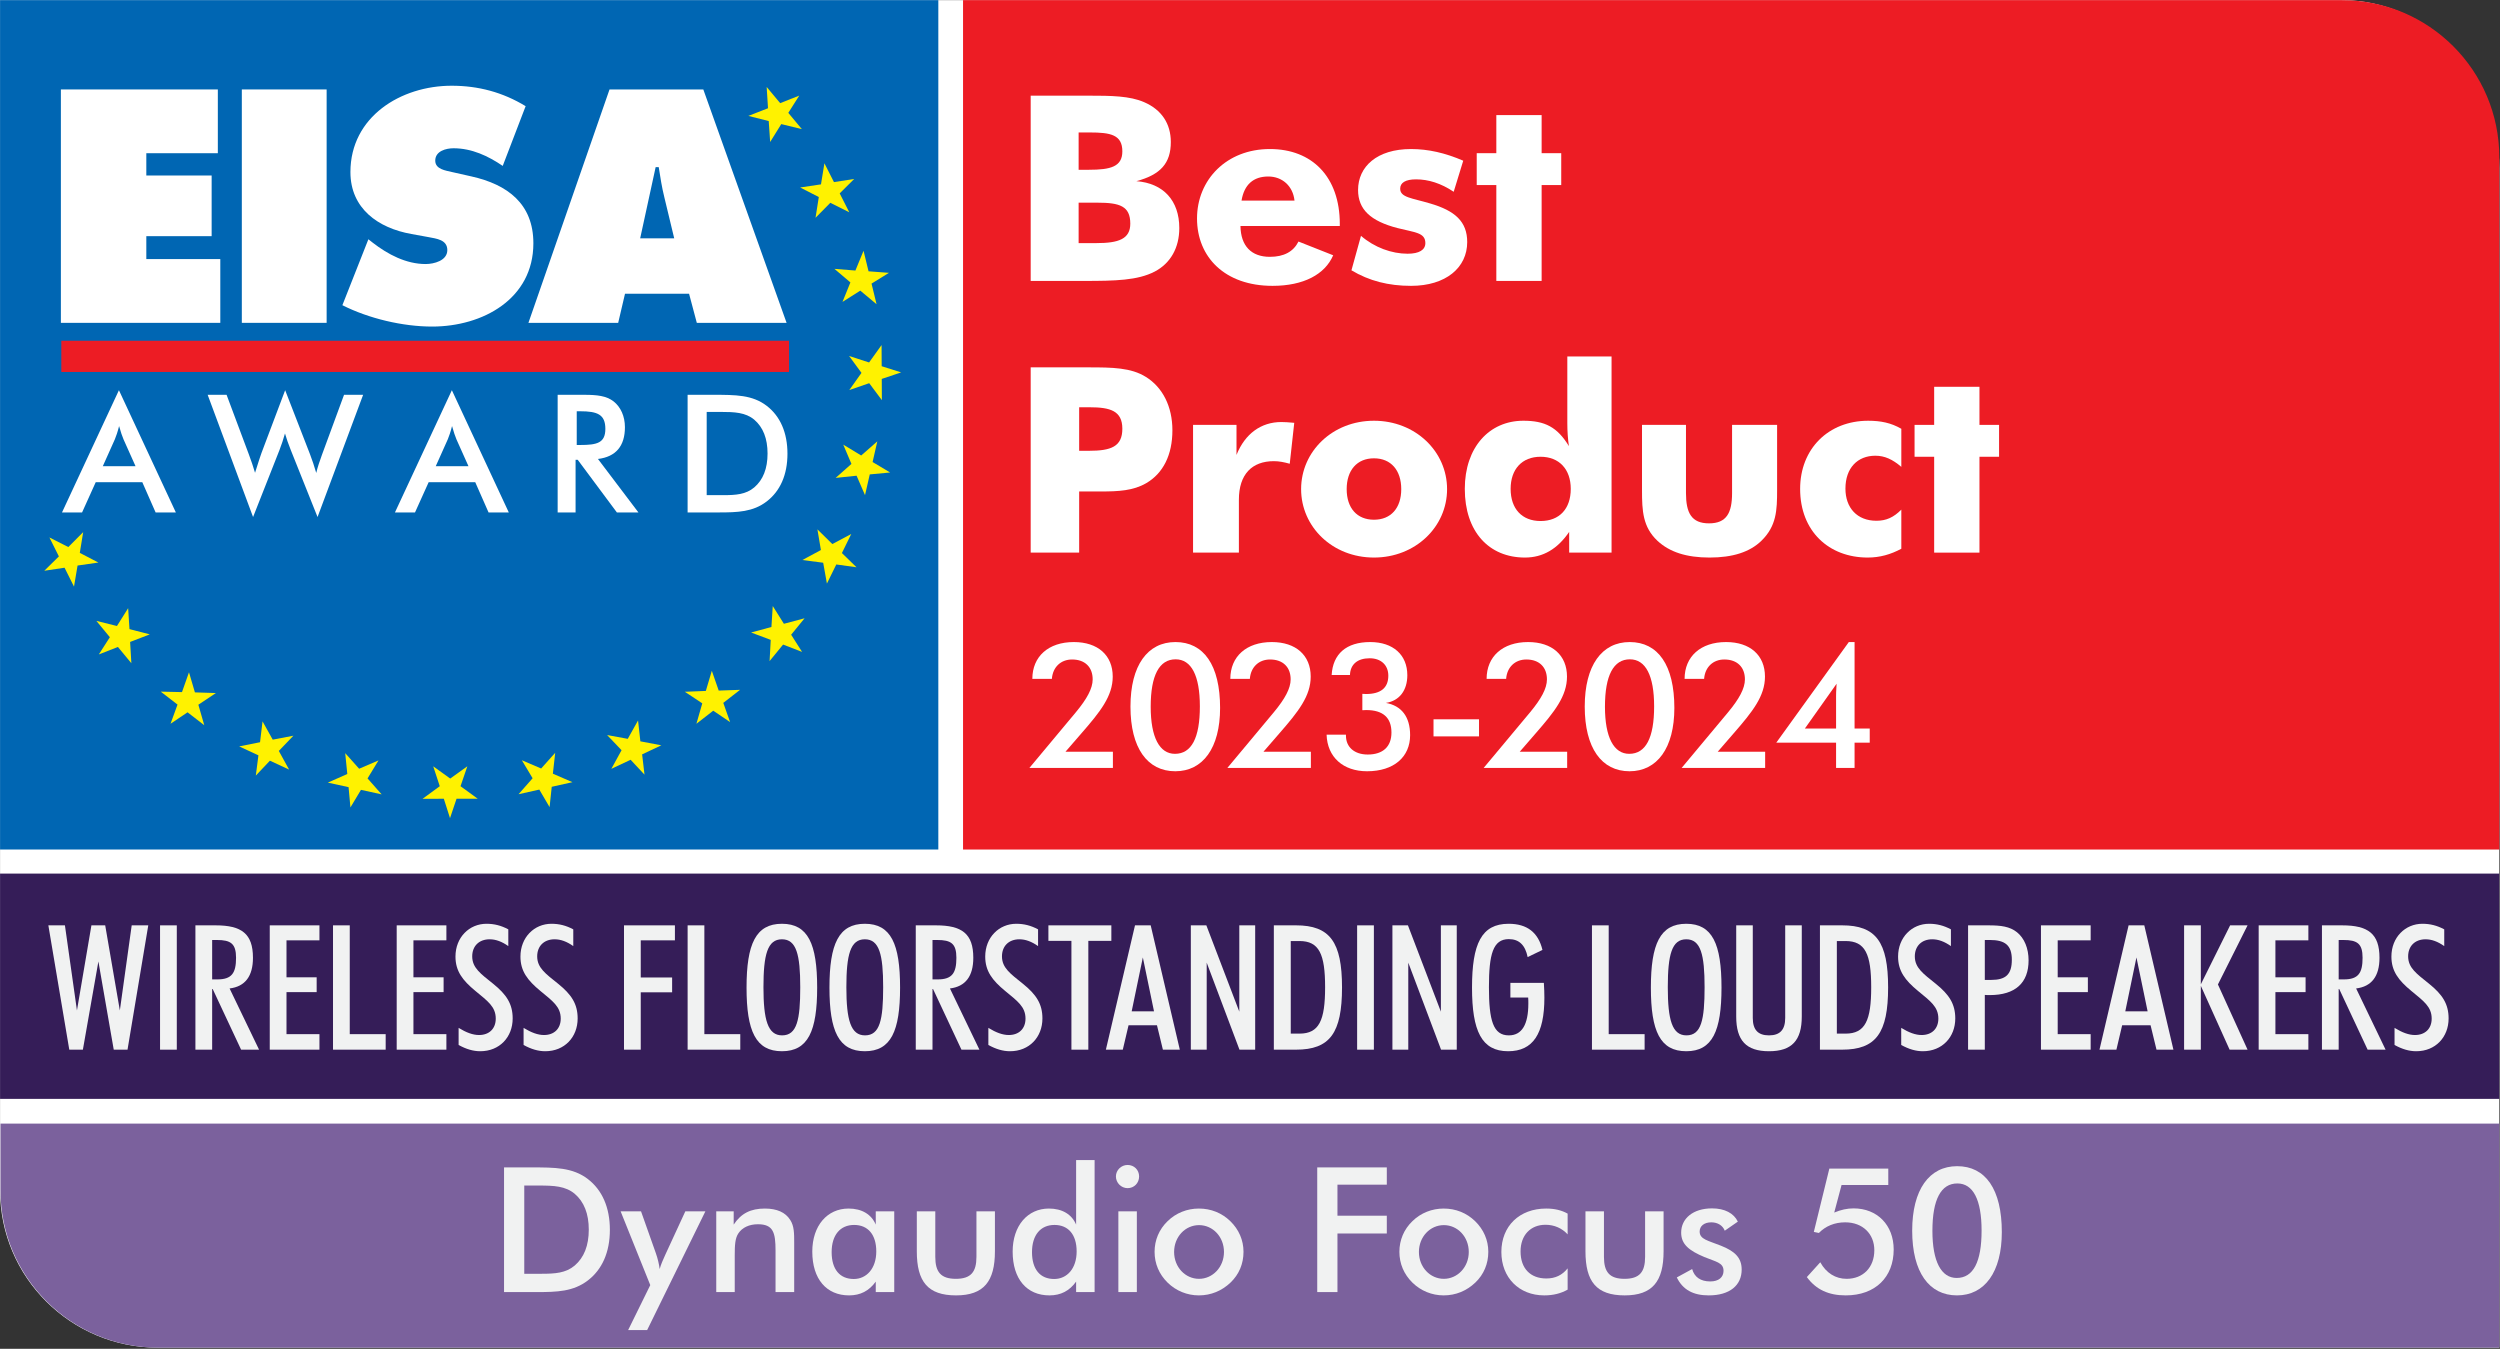 <?xml version="1.0" encoding="UTF-8" standalone="no"?>
<svg xmlns="http://www.w3.org/2000/svg" xmlns:xlink="http://www.w3.org/1999/xlink" xmlns:serif="http://www.serif.com/" width="100%" height="100%" viewBox="0 0 1733 935" version="1.1" xml:space="preserve" style="fill-rule:evenodd;clip-rule:evenodd;stroke-linejoin:round;stroke-miterlimit:2;">
    <rect x="0" y="0" width="1733" height="935" fill="#333333" stroke="none"/>
    <g transform="matrix(4.167,0,0,4.167,-505.085,-1286.92)">
        <g id="Layer-1" serif:id="Layer 1">
            <g transform="matrix(1,0,0,1,536.987,387.727)">
                <path d="M0,66.435L-0.006,-50.947C-0.006,-66.366 -11.725,-78.864 -26.18,-78.864L-243.207,-78.867L-415.767,-78.867L-415.767,119.154C-415.767,133.593 -403.976,145.299 -389.531,145.299L0,145.302L0,66.435Z" style="fill:white;fill-rule:nonzero;"></path>
            </g>
            <g transform="matrix(-1,0,0,1,412.7,-97.046)">
                <rect x="135.394" y="405.906" width="156.085" height="141.297" style="fill:rgb(0,102,179);"></rect>
            </g>
            <g transform="matrix(-1,0,0,1,672.374,89.738)">
                <rect x="135.394" y="364.424" width="415.759" height="37.477" style="fill:rgb(53,29,88);"></rect>
            </g>
            <g transform="matrix(1,0,0,1,147.531,495.752)">
                <path d="M0,37.275C-14.445,37.275 -26.236,25.569 -26.236,11.13L-26.236,-0.003L389.456,-0.003L389.456,37.278L0,37.275Z" style="fill:rgb(123,97,157);fill-rule:nonzero;"></path>
            </g>
            <g transform="matrix(1,0,0,1,510.808,450.154)">
                <path d="M0,-141.291C14.455,-141.291 26.174,-129.583 26.174,-115.138L26.18,0.003L-229.391,0.003L-229.391,-141.294L0,-141.291Z" style="fill:rgb(237,28,36);fill-rule:nonzero;"></path>
            </g>
            <g transform="matrix(1,0,0,1,143.759,381.44)">
                <path d="M0,4.951L-1.997,0.491C-2.217,-0.029 -2.464,-0.74 -2.737,-1.725C-2.983,-0.74 -3.229,-0.029 -3.448,0.491L-5.446,4.951L0,4.951ZM1.122,7.607L-6.622,7.607L-8.894,12.642L-12.233,12.642L-2.764,-7.691L6.705,12.642L3.338,12.642L1.122,7.607Z" style="fill:white;fill-rule:nonzero;"></path>
            </g>
            <g transform="matrix(1,0,0,1,158.904,394.083)">
                <path d="M0,-19.568L3.693,-9.689C4.077,-8.647 4.434,-7.635 4.734,-6.596C5.309,-8.485 5.692,-9.551 5.802,-9.88L9.743,-20.333L13.875,-9.689C14.23,-8.757 14.587,-7.719 14.915,-6.569C15.133,-7.5 15.462,-8.485 15.872,-9.606L19.539,-19.568L22.714,-19.568L15.133,0.765L10.673,-10.4C10.289,-11.357 9.961,-12.288 9.715,-13.136C9.442,-12.179 9.14,-11.248 8.785,-10.345L4.406,0.765L-3.148,-19.568L0,-19.568Z" style="fill:white;fill-rule:nonzero;"></path>
            </g>
            <g transform="matrix(1,0,0,1,199.144,381.44)">
                <path d="M0,4.951L-1.998,0.491C-2.215,-0.029 -2.462,-0.74 -2.734,-1.725C-2.981,-0.74 -3.228,-0.029 -3.447,0.491L-5.445,4.951L0,4.951ZM1.123,7.607L-6.622,7.607L-8.894,12.642L-12.232,12.642L-2.763,-7.691L6.707,12.642L3.34,12.642L1.123,7.607Z" style="fill:white;fill-rule:nonzero;"></path>
            </g>
            <g transform="matrix(1,0,0,1,217.727,385.736)">
                <path d="M0,-2.874C2.793,-2.874 4.188,-3.202 4.188,-5.556C4.188,-7.964 2.847,-8.484 0,-8.484L-0.574,-8.484L-0.574,-2.874L0,-2.874ZM-0.766,8.347L-3.748,8.347L-3.748,-11.221L0.685,-11.221C2.793,-11.221 4.352,-11.057 5.556,-10.126C6.731,-9.196 7.444,-7.664 7.444,-5.83C7.444,-2.682 5.912,-0.904 2.956,-0.549L9.688,8.347L6.104,8.347L-0.41,-0.411L-0.766,-0.411L-0.766,8.347Z" style="fill:white;fill-rule:nonzero;"></path>
            </g>
            <g transform="matrix(1,0,0,1,239.922,377.389)">
                <path d="M-1.15,13.82L1.53,13.82C3.694,13.82 5.362,13.711 6.758,12.533C8.236,11.276 8.975,9.386 8.975,6.896C8.975,4.406 8.236,2.518 6.758,1.259C5.308,0.054 3.502,-0.028 1.148,-0.028L-1.15,-0.028L-1.15,13.82ZM-4.325,-2.874L-0.028,-2.874C3.639,-2.874 6.458,-2.874 8.838,-1.039C11.083,0.683 12.286,3.421 12.286,6.924C12.286,10.427 11.083,13.136 8.838,14.86C6.567,16.611 3.994,16.694 0.82,16.694L-4.325,16.694L-4.325,-2.874Z" style="fill:white;fill-rule:nonzero;"></path>
            </g>
            <g transform="matrix(1,0,0,1,131.339,323.716)">
                <path d="M0,38.827L26.52,38.827L26.52,28.219L14.213,28.219L14.213,24.408L25.079,24.408L25.079,14.316L14.213,14.316L14.213,10.608L26.109,10.608L26.109,0L0,0L0,38.827Z" style="fill:white;fill-rule:nonzero;"></path>
            </g>
            <g transform="matrix(1,0,0,1,-14.173,-169.804)">
                <rect x="175.612" y="493.52" width="14.108" height="38.827" style="fill:white;"></rect>
            </g>
            <g transform="matrix(1,0,0,1,178.167,326.652)">
                <path d="M0,32.956C4.379,35.171 10.042,36.51 14.935,36.51C23.328,36.51 31.773,31.926 31.773,22.658C31.773,16.066 27.447,12.873 21.476,11.534L18.281,10.814C17.2,10.556 15.449,10.349 15.449,8.908C15.449,7.311 17.251,6.849 18.486,6.849C21.525,6.849 24.255,8.135 26.675,9.783L30.486,-0.155C26.675,-2.473 22.607,-3.554 18.178,-3.554C9.733,-3.554 1.339,1.595 1.339,10.814C1.339,16.889 5.975,20.134 11.483,21.111L14.316,21.627C15.604,21.884 17.458,22.039 17.458,23.79C17.458,25.542 15.243,26.108 13.853,26.108C10.609,26.108 7.57,24.511 5.047,22.554L4.327,21.988L0,32.956Z" style="fill:white;fill-rule:nonzero;"></path>
            </g>
            <g transform="matrix(1,0,0,1,227.706,337.775)">
                <path d="M0,10.711L2.574,-1.133L3.088,-1.133C3.346,0.514 3.604,2.212 4.016,3.861L5.664,10.711L0,10.711ZM-2.523,19.927L8.135,19.927L9.423,24.769L24.357,24.769L10.505,-14.058L-5.098,-14.058L-18.589,24.769L-3.657,24.769L-2.523,19.927Z" style="fill:white;fill-rule:nonzero;"></path>
            </g>
            <g transform="matrix(1,0,0,1,-14.173,-119.827)">
                <rect x="145.584" y="485.349" width="121.056" height="5.192" style="fill:rgb(237,28,36);"></rect>
            </g>
            <g transform="matrix(1,0,0,1,131.006,402.385)">
                <path d="M0,-0.989L-1.577,-4.141L1.567,-2.544L4.042,-5.025L3.479,-1.576L6.573,0.032L3.107,0.531L2.516,4.036L0.943,0.894L-2.427,1.4L0,-0.989Z" style="fill:rgb(255,242,0);fill-rule:nonzero;"></path>
            </g>
            <g transform="matrix(1,0,0,1,139.485,414.338)">
                <path d="M0,0.501L-2.244,-2.217L1.181,-1.363L3.044,-4.329L3.265,-0.845L6.645,0.029L3.371,1.288L3.579,4.83L1.341,2.123L-1.837,3.366L0,0.501Z" style="fill:rgb(255,242,0);fill-rule:nonzero;"></path>
            </g>
            <g transform="matrix(1,0,0,1,150.742,424.107)">
                <path d="M0,1.938L-2.792,-0.213L0.743,-0.136L1.908,-3.434L2.892,-0.089L6.387,0.021L3.466,1.964L4.449,5.372L1.667,3.223L-1.163,5.133L0,1.938Z" style="fill:rgb(255,242,0);fill-rule:nonzero;"></path>
            </g>
            <g transform="matrix(1,0,0,1,164.201,432.207)">
                <path d="M0,2.283L-3.201,0.797L0.27,0.101L0.685,-3.369L2.38,-0.326L5.819,-0.983L3.393,1.551L5.102,4.653L1.911,3.174L-0.435,5.652L0,2.283Z" style="fill:rgb(255,242,0);fill-rule:nonzero;"></path>
            </g>
            <g transform="matrix(1,0,0,1,179.198,437.499)">
                <path d="M0,2.283L-3.452,1.53L-0.212,0.095L-0.561,-3.377L1.758,-0.78L4.977,-2.166L3.157,0.831L5.501,3.486L2.062,2.732L0.308,5.66L0,2.283Z" style="fill:rgb(255,242,0);fill-rule:nonzero;"></path>
            </g>
            <g transform="matrix(1,0,0,1,195.044,439.538)">
                <path d="M0,2.175L-3.538,2.181L-0.676,0.089L-1.764,-3.221L1.063,-1.186L3.913,-3.229L2.777,0.087L5.641,2.171L2.115,2.175L1.028,5.404L0,2.175Z" style="fill:rgb(255,242,0);fill-rule:nonzero;"></path>
            </g>
            <g transform="matrix(1,0,0,1,210.928,436.989)">
                <path d="M0,3.199L-3.457,3.971L-1.116,1.312L-2.904,-1.681L0.304,-0.309L2.643,-2.92L2.256,0.556L5.51,1.965L2.066,2.735L1.709,6.119L0,3.199Z" style="fill:rgb(255,242,0);fill-rule:nonzero;"></path>
            </g>
            <g transform="matrix(1,0,0,1,226.115,431.163)">
                <path d="M0,4.064L-3.207,5.576L-1.506,2.472L-3.909,-0.049L-0.474,0.583L1.237,-2.475L1.623,0.998L5.114,1.658L1.916,3.164L2.312,6.539L0,4.064Z" style="fill:rgb(255,242,0);fill-rule:nonzero;"></path>
            </g>
            <g transform="matrix(1,0,0,1,239.861,422.6)">
                <path d="M0,4.463L-2.799,6.641L-1.823,3.24L-4.726,1.315L-1.231,1.174L-0.235,-2.178L0.91,1.117L4.463,0.992L1.672,3.162L2.805,6.36L0,4.463Z" style="fill:rgb(255,242,0);fill-rule:nonzero;"></path>
            </g>
            <g transform="matrix(1,0,0,1,251.48,412.398)">
                <path d="M0,3.667L-2.245,6.413L-2.054,2.885L-5.32,1.659L-1.939,0.741L-1.718,-2.746L0.137,0.208L3.578,-0.709L1.341,2.027L3.162,4.888L0,3.667Z" style="fill:rgb(255,242,0);fill-rule:nonzero;"></path>
            </g>
            <g transform="matrix(1,0,0,1,260.332,400.076)">
                <path d="M0,2.663L-1.56,5.842L-2.18,2.372L-5.645,1.923L-2.559,0.261L-3.141,-3.179L-0.656,-0.732L2.488,-2.407L0.934,0.763L3.364,3.128L0,2.663Z" style="fill:rgb(255,242,0);fill-rule:nonzero;"></path>
            </g>
            <g transform="matrix(1,0,0,1,265.9,385.708)">
                <path d="M0,2.048L-0.789,5.497L-2.192,2.266L-5.673,2.628L-3.049,0.302L-4.409,-2.906L-1.424,-1.099L1.256,-3.449L0.471,-0.011L3.385,1.73L0,2.048Z" style="fill:rgb(255,242,0);fill-rule:nonzero;"></path>
            </g>
            <g transform="matrix(1,0,0,1,267.895,369.77)">
                <path d="M0,2.099L0.019,5.631L-2.088,2.811L-5.4,3.953L-3.373,1.095L-5.433,-1.713L-2.108,-0.636L-0.032,-3.532L-0.012,-0.011L3.227,1.016L0,2.099Z" style="fill:rgb(255,242,0);fill-rule:nonzero;"></path>
            </g>
            <g transform="matrix(1,0,0,1,266.195,353.98)">
                <path d="M0,2.035L0.835,5.463L-1.87,3.206L-4.834,5.081L-3.517,1.837L-6.174,-0.419L-2.684,-0.138L-1.33,-3.428L-0.499,-0.011L2.896,0.243L0,2.035Z" style="fill:rgb(255,242,0);fill-rule:nonzero;"></path>
            </g>
            <g transform="matrix(1,0,0,1,260.898,340.058)">
                <path d="M0,0.949L1.595,4.093L-1.558,2.515L-4.02,5.008L-3.476,1.556L-6.58,-0.034L-3.113,-0.552L-2.543,-4.059L-0.954,-0.927L2.415,-1.452L0,0.949Z" style="fill:rgb(255,242,0);fill-rule:nonzero;"></path>
            </g>
            <g transform="matrix(1,0,0,1,252.348,328.147)">
                <path d="M0,-0.535L2.259,2.17L-1.17,1.334L-3.018,4.311L-3.257,0.828L-6.642,-0.029L-3.375,-1.305L-3.6,-4.846L-1.35,-2.151L1.823,-3.409L0,-0.535Z" style="fill:rgb(255,242,0);fill-rule:nonzero;"></path>
            </g>
            <g transform="matrix(1,0,0,1,303.643,331.043)">
                <path d="M0,18.234C3.658,18.234 5.597,17.544 5.597,15.001C5.597,12.07 3.834,11.509 0.132,11.509L-2.997,11.509L-2.997,18.234L0,18.234ZM-1.278,6.035C2.335,6.035 4.275,5.518 4.275,2.974C4.275,0.215 2.335,-0.172 -1.145,-0.172L-2.997,-0.172L-2.997,6.035L-1.278,6.035ZM-10.973,-6.293L-1.41,-6.293C2.468,-6.293 5.508,-6.25 7.888,-5.216C10.796,-3.966 12.339,-1.638 12.339,1.422C12.339,4.957 10.621,6.854 6.61,7.932C11.105,8.276 13.749,11.165 13.749,15.734C13.749,19.01 12.295,21.596 9.651,22.976C6.831,24.441 3.085,24.527 -2.071,24.527L-10.973,24.527L-10.973,-6.293Z" style="fill:white;fill-rule:nonzero;"></path>
            </g>
            <g transform="matrix(1,0,0,1,332.196,351.82)">
                <path d="M0,-13.622C-2.468,-13.622 -4.011,-12.286 -4.451,-9.613L4.362,-9.613C4.098,-12.07 2.291,-13.622 0,-13.622M-4.628,-5.389C-4.584,-2.07 -2.82,-0.259 0.264,-0.259C2.6,-0.259 4.185,-1.121 5.023,-2.803L10.796,-0.518C9.43,2.672 5.86,4.569 0.705,4.569C-7.228,4.569 -11.855,-0.216 -11.855,-6.639C-11.855,-13.062 -6.963,-18.191 0.264,-18.191C7.314,-18.191 11.897,-13.536 11.897,-5.734L11.897,-5.389L-4.628,-5.389Z" style="fill:white;fill-rule:nonzero;"></path>
            </g>
            <g transform="matrix(1,0,0,1,347.617,341.949)">
                <path d="M0,6.121C2.247,8.061 5.111,9.095 7.756,9.095C9.694,9.095 10.708,8.449 10.708,7.328C10.708,5.561 8.945,5.561 6.081,4.828C1.586,3.664 -0.485,1.724 -0.485,-1.509C-0.485,-5.388 2.643,-8.319 8.328,-8.319C11.192,-8.319 14.013,-7.673 17.01,-6.38L15.423,-1.207C13.308,-2.63 11.192,-3.276 9.166,-3.276C7.403,-3.276 6.521,-2.716 6.521,-1.724C6.521,-0.259 8.461,-0.172 11.501,0.733C15.643,1.94 17.671,3.75 17.671,7.156C17.671,11.423 14.102,14.44 8.328,14.44C4.583,14.44 1.366,13.621 -1.587,11.854L0,6.121Z" style="fill:white;fill-rule:nonzero;"></path>
            </g>
            <g transform="matrix(1,0,0,1,370.132,343.931)">
                <path d="M0,-4.31L-3.261,-4.31L-3.261,-9.612L0,-9.612L0,-15.949L7.536,-15.949L7.536,-9.612L10.797,-9.612L10.797,-4.31L7.536,-4.31L7.536,11.639L0,11.639L0,-4.31Z" style="fill:white;fill-rule:nonzero;"></path>
            </g>
            <g transform="matrix(1,0,0,1,302.365,386.889)">
                <path d="M0,-3.061C3.658,-3.061 5.553,-3.75 5.553,-6.724C5.553,-9.699 3.569,-10.303 0.088,-10.303L-1.63,-10.303L-1.63,-3.061L0,-3.061ZM-9.695,13.88L-9.695,-16.941L-0.088,-16.941C3.878,-16.941 7.007,-16.898 9.475,-15.346C12.251,-13.621 13.881,-10.432 13.881,-6.466C13.881,-2.371 12.339,0.69 9.519,2.328C7.359,3.578 4.936,3.707 1.983,3.707L-1.63,3.707L-1.63,13.88L-9.695,13.88Z" style="fill:white;fill-rule:nonzero;"></path>
            </g>
            <g transform="matrix(1,0,0,1,319.681,400.295)">
                <path d="M0,-20.777L7.227,-20.777L7.227,-15.777C8.638,-19.311 11.325,-21.251 14.675,-21.251C15.203,-21.251 15.908,-21.208 16.834,-21.122L16.085,-14.311C15.159,-14.57 14.322,-14.742 13.44,-14.742C9.827,-14.742 7.624,-12.587 7.624,-8.319L7.624,0.474L0,0.474L0,-20.777Z" style="fill:white;fill-rule:nonzero;"></path>
            </g>
            <g transform="matrix(1,0,0,1,349.776,395.337)">
                <path d="M0,-10.258C-2.82,-10.258 -4.539,-8.275 -4.539,-5.129C-4.539,-1.982 -2.82,-0.042 0,-0.042C2.82,-0.042 4.539,-1.982 4.539,-5.129C4.539,-8.275 2.82,-10.258 0,-10.258M0,6.251C-6.919,6.251 -12.119,1.122 -12.119,-5.129C-12.119,-11.422 -6.875,-16.509 0,-16.509C6.874,-16.509 12.162,-11.422 12.162,-5.129C12.162,1.165 6.874,6.251 0,6.251" style="fill:white;fill-rule:nonzero;"></path>
            </g>
            <g transform="matrix(1,0,0,1,377.491,384.906)">
                <path d="M0,-0.086C-3.085,-0.086 -4.98,1.983 -4.98,5.259C-4.98,8.578 -3.085,10.605 0,10.605C3.129,10.605 5.023,8.578 5.023,5.259C5.023,1.983 3.085,-0.086 0,-0.086M11.81,15.863L4.759,15.863L4.759,12.415C2.82,15.26 0.396,16.682 -2.6,16.682C-8.594,16.682 -12.604,12.372 -12.604,5.259C-12.604,-1.638 -8.549,-6.078 -2.864,-6.078C0.705,-6.078 2.776,-5.043 4.715,-1.854C4.539,-3.06 4.451,-4.354 4.451,-5.646L4.451,-16.768L11.81,-16.768L11.81,15.863Z" style="fill:white;fill-rule:nonzero;"></path>
            </g>
            <g transform="matrix(1,0,0,1,416.84,390.725)">
                <path d="M0,-0.344C0,2.975 -0.088,5.605 -2.6,8.062C-4.539,9.958 -7.403,10.863 -11.237,10.863C-15.071,10.863 -17.892,9.958 -19.918,8.062C-22.342,5.777 -22.474,3.105 -22.474,-0.344L-22.474,-11.207L-15.159,-11.207L-15.159,0.13C-15.159,3.449 -14.233,5.174 -11.325,5.174C-8.417,5.174 -7.491,3.449 -7.491,0.13L-7.491,-11.207L0,-11.207L0,-0.344Z" style="fill:white;fill-rule:nonzero;"></path>
            </g>
            <g transform="matrix(1,0,0,1,433.187,395.769)">
                <path d="M0,-11.121C-2.952,-11.121 -4.979,-9.095 -4.979,-5.646C-4.979,-2.457 -3.041,-0.302 0.176,-0.302C1.807,-0.302 3.041,-0.862 4.318,-2.155L4.318,4.354C2.556,5.302 0.749,5.819 -1.278,5.819C-7.712,5.819 -12.516,1.466 -12.516,-5.603C-12.516,-12.285 -7.8,-16.94 -1.189,-16.94C0.881,-16.94 2.6,-16.596 4.318,-15.604L4.318,-9.267C2.864,-10.517 1.542,-11.121 0,-11.121" style="fill:white;fill-rule:nonzero;"></path>
            </g>
            <g transform="matrix(1,0,0,1,442.968,389.13)">
                <path d="M0,-4.31L-3.261,-4.31L-3.261,-9.612L0,-9.612L0,-15.949L7.536,-15.949L7.536,-9.612L10.797,-9.612L10.797,-4.31L7.536,-4.31L7.536,11.639L0,11.639L0,-4.31Z" style="fill:white;fill-rule:nonzero;"></path>
            </g>
            <g transform="matrix(1,0,0,1,129.255,483.454)">
                <path d="M0,-20.682L2.756,-20.682L4.757,-6.527L7.165,-20.682L9.457,-20.682L11.893,-6.527L13.865,-20.682L16.621,-20.682L13.169,0L10.877,0L8.325,-14.678L5.744,0L3.481,0L0,-20.682Z" style="fill:rgb(241,242,242);fill-rule:nonzero;"></path>
            </g>
            <g transform="matrix(1,0,0,1,-14.173,90.163)">
                <rect x="162.009" y="372.609" width="2.785" height="20.682" style="fill:rgb(241,242,242);"></rect>
            </g>
            <g transform="matrix(1,0,0,1,157.374,474.461)">
                <path d="M0,-2.697C2.408,-2.697 3.104,-3.77 3.104,-6.295C3.104,-8.643 2.233,-9.253 -0.087,-9.253L-0.87,-9.253L-0.87,-2.697L0,-2.697ZM-0.87,8.992L-3.655,8.992L-3.655,-11.689L-0.29,-11.689C4.032,-11.689 5.917,-10.298 5.917,-6.295C5.917,-3.219 4.612,-1.509 2.031,-1.189L6.933,8.992L3.945,8.992L-0.783,-1.102L-0.87,-1.102L-0.87,8.992Z" style="fill:rgb(241,242,242);fill-rule:nonzero;"></path>
            </g>
            <g transform="matrix(1,0,0,1,166.085,483.454)">
                <path d="M0,-20.682L8.267,-20.682L8.267,-18.188L2.785,-18.188L2.785,-12.038L7.803,-12.038L7.803,-9.573L2.785,-9.573L2.785,-2.582L8.267,-2.582L8.267,0L0,0L0,-20.682Z" style="fill:rgb(241,242,242);fill-rule:nonzero;"></path>
            </g>
            <g transform="matrix(1,0,0,1,176.609,483.454)">
                <path d="M0,-20.682L2.785,-20.682L2.785,-2.582L8.76,-2.582L8.76,0L0,0L0,-20.682Z" style="fill:rgb(241,242,242);fill-rule:nonzero;"></path>
            </g>
            <g transform="matrix(1,0,0,1,187.203,483.454)">
                <path d="M0,-20.682L8.267,-20.682L8.267,-18.188L2.785,-18.188L2.785,-12.038L7.803,-12.038L7.803,-9.573L2.785,-9.573L2.785,-2.582L8.267,-2.582L8.267,0L0,0L0,-20.682Z" style="fill:rgb(241,242,242);fill-rule:nonzero;"></path>
            </g>
            <g transform="matrix(1,0,0,1,200.897,465.207)">
                <path d="M0,15.81C1.711,15.81 2.785,14.737 2.785,13.083C2.785,11.081 1.421,10.154 -0.609,8.471C-2.755,6.702 -3.916,5.164 -3.916,2.757C-3.916,-0.434 -1.625,-2.697 1.248,-2.697C2.524,-2.697 3.684,-2.407 4.873,-1.768L4.873,1.016C3.8,0.262 2.785,-0.115 1.77,-0.115C0,-0.115 -1.131,1.016 -1.131,2.728C-1.131,4.642 0.29,5.628 2.35,7.282C4.583,9.081 5.599,10.647 5.599,13.054C5.599,16.158 3.423,18.507 0.203,18.507C-0.957,18.507 -2.146,18.16 -3.394,17.463L-3.394,14.621C-2.117,15.404 -1.015,15.81 0,15.81" style="fill:rgb(241,242,242);fill-rule:nonzero;"></path>
            </g>
            <g transform="matrix(1,0,0,1,211.706,465.207)">
                <path d="M0,15.81C1.711,15.81 2.785,14.737 2.785,13.083C2.785,11.081 1.421,10.154 -0.609,8.471C-2.755,6.702 -3.916,5.164 -3.916,2.757C-3.916,-0.434 -1.625,-2.697 1.248,-2.697C2.524,-2.697 3.684,-2.407 4.873,-1.768L4.873,1.016C3.8,0.262 2.785,-0.115 1.77,-0.115C0,-0.115 -1.131,1.016 -1.131,2.728C-1.131,4.642 0.29,5.628 2.35,7.282C4.583,9.081 5.599,10.647 5.599,13.054C5.599,16.158 3.423,18.507 0.203,18.507C-0.957,18.507 -2.146,18.16 -3.394,17.463L-3.394,14.621C-2.117,15.404 -1.015,15.81 0,15.81" style="fill:rgb(241,242,242);fill-rule:nonzero;"></path>
            </g>
            <g transform="matrix(1,0,0,1,225.016,483.454)">
                <path d="M0,-20.682L8.47,-20.682L8.47,-18.188L2.785,-18.188L2.785,-12.009L8.006,-12.009L8.006,-9.543L2.785,-9.543L2.785,0L0,0L0,-20.682Z" style="fill:rgb(241,242,242);fill-rule:nonzero;"></path>
            </g>
            <g transform="matrix(1,0,0,1,235.6,483.454)">
                <path d="M0,-20.682L2.785,-20.682L2.785,-2.582L8.76,-2.582L8.76,0L0,0L0,-20.682Z" style="fill:rgb(241,242,242);fill-rule:nonzero;"></path>
            </g>
            <g transform="matrix(1,0,0,1,251.319,465.15)">
                <path d="M0,15.924C2.466,15.924 3.017,13.343 3.017,7.918C3.017,2.494 2.379,-0.058 -0.029,-0.058C-2.437,-0.058 -3.104,2.494 -3.104,7.918C-3.104,13.371 -2.378,15.924 0,15.924M-0.029,-2.64C4.322,-2.64 5.831,0.725 5.831,7.977C5.831,15.199 4.322,18.564 -0.029,18.564C-4.38,18.564 -5.917,15.228 -5.917,7.977C-5.917,0.725 -4.38,-2.64 -0.029,-2.64" style="fill:rgb(241,242,242);fill-rule:nonzero;"></path>
            </g>
            <g transform="matrix(1,0,0,1,265.112,465.15)">
                <path d="M0,15.924C2.466,15.924 3.017,13.343 3.017,7.918C3.017,2.494 2.379,-0.058 -0.029,-0.058C-2.437,-0.058 -3.104,2.494 -3.104,7.918C-3.104,13.371 -2.378,15.924 0,15.924M-0.029,-2.64C4.322,-2.64 5.831,0.725 5.831,7.977C5.831,15.199 4.322,18.564 -0.029,18.564C-4.38,18.564 -5.917,15.228 -5.917,7.977C-5.917,0.725 -4.38,-2.64 -0.029,-2.64" style="fill:rgb(241,242,242);fill-rule:nonzero;"></path>
            </g>
            <g transform="matrix(1,0,0,1,277.207,474.461)">
                <path d="M0,-2.697C2.408,-2.697 3.104,-3.77 3.104,-6.295C3.104,-8.643 2.233,-9.253 -0.087,-9.253L-0.87,-9.253L-0.87,-2.697L0,-2.697ZM-0.87,8.992L-3.655,8.992L-3.655,-11.689L-0.29,-11.689C4.032,-11.689 5.917,-10.298 5.917,-6.295C5.917,-3.219 4.612,-1.509 2.031,-1.189L6.933,8.992L3.945,8.992L-0.783,-1.102L-0.87,-1.102L-0.87,8.992Z" style="fill:rgb(241,242,242);fill-rule:nonzero;"></path>
            </g>
            <g transform="matrix(1,0,0,1,289.024,465.207)">
                <path d="M0,15.81C1.711,15.81 2.785,14.737 2.785,13.083C2.785,11.081 1.421,10.154 -0.609,8.471C-2.755,6.702 -3.916,5.164 -3.916,2.757C-3.916,-0.434 -1.625,-2.697 1.248,-2.697C2.524,-2.697 3.684,-2.407 4.873,-1.768L4.873,1.016C3.8,0.262 2.785,-0.115 1.77,-0.115C0,-0.115 -1.131,1.016 -1.131,2.728C-1.131,4.642 0.29,5.628 2.35,7.282C4.583,9.081 5.599,10.647 5.599,13.054C5.599,16.158 3.423,18.507 0.203,18.507C-0.957,18.507 -2.146,18.16 -3.394,17.463L-3.394,14.621C-2.117,15.404 -1.015,15.81 0,15.81" style="fill:rgb(241,242,242);fill-rule:nonzero;"></path>
            </g>
            <g transform="matrix(1,0,0,1,299.447,480.873)">
                <path d="M0,-15.52L-3.829,-15.52L-3.829,-18.101L6.643,-18.101L6.643,-15.52L2.813,-15.52L2.813,2.581L0,2.581L0,-15.52Z" style="fill:rgb(241,242,242);fill-rule:nonzero;"></path>
            </g>
            <g transform="matrix(1,0,0,1,309.472,469.154)">
                <path d="M0,7.918L3.713,7.918L1.856,-1.045L0,7.918ZM0.551,-6.382L3.162,-6.382L8.006,14.3L5.192,14.3L4.206,10.239L-0.522,10.239L-1.479,14.3L-4.293,14.3L0.551,-6.382Z" style="fill:rgb(241,242,242);fill-rule:nonzero;"></path>
            </g>
            <g transform="matrix(1,0,0,1,319.311,483.454)">
                <path d="M0,-20.682L2.582,-20.682L8.064,-6.324L8.064,-20.682L10.704,-20.682L10.704,0L8.092,0L2.64,-14.475L2.64,0L0,0L0,-20.682Z" style="fill:rgb(241,242,242);fill-rule:nonzero;"></path>
            </g>
            <g transform="matrix(1,0,0,1,337.384,465.44)">
                <path d="M0,15.344C3.278,15.344 4.265,13.14 4.265,7.628C4.265,2.117 3.278,-0.058 0,-0.058L-1.45,-0.058L-1.45,15.344L0,15.344ZM-4.264,-2.669L-0.58,-2.669C5.076,-2.669 7.078,0.115 7.078,7.657C7.078,15.229 5.076,18.013 -0.58,18.013L-4.264,18.013L-4.264,-2.669Z" style="fill:rgb(241,242,242);fill-rule:nonzero;"></path>
            </g>
            <g transform="matrix(1,0,0,1,-14.173,90.163)">
                <rect x="361.149" y="372.609" width="2.785" height="20.682" style="fill:rgb(241,242,242);"></rect>
            </g>
            <g transform="matrix(1,0,0,1,352.845,483.454)">
                <path d="M0,-20.682L2.582,-20.682L8.064,-6.324L8.064,-20.682L10.704,-20.682L10.704,0L8.093,0L2.64,-14.475L2.64,0L0,0L0,-20.682Z" style="fill:rgb(241,242,242);fill-rule:nonzero;"></path>
            </g>
            <g transform="matrix(1,0,0,1,378.126,471.415)">
                <path d="M0,3.394C0,9.399 -1.885,12.299 -6.033,12.299C-10.442,12.299 -12.038,8.935 -12.038,1.712C-12.038,-5.569 -10.472,-8.905 -5.946,-8.905C-2.871,-8.905 -1.015,-7.455 -0.319,-4.553L-2.784,-3.364C-3.19,-5.366 -4.206,-6.352 -5.917,-6.352C-8.557,-6.352 -9.224,-3.829 -9.224,1.654C-9.224,7.165 -8.527,9.66 -5.917,9.66C-3.741,9.66 -2.668,7.862 -2.668,4.352C-2.668,4.033 -2.668,3.713 -2.697,3.366L-5.656,3.366L-5.656,0.929L-0.087,0.929C-0.028,1.799 0,2.64 0,3.394" style="fill:rgb(241,242,242);fill-rule:nonzero;"></path>
            </g>
            <g transform="matrix(1,0,0,1,386.04,483.454)">
                <path d="M0,-20.682L2.785,-20.682L2.785,-2.582L8.76,-2.582L8.76,0L0,0L0,-20.682Z" style="fill:rgb(241,242,242);fill-rule:nonzero;"></path>
            </g>
            <g transform="matrix(1,0,0,1,401.76,465.15)">
                <path d="M0,15.924C2.465,15.924 3.017,13.343 3.017,7.918C3.017,2.494 2.378,-0.058 -0.029,-0.058C-2.437,-0.058 -3.104,2.494 -3.104,7.918C-3.104,13.371 -2.379,15.924 0,15.924M-0.029,-2.64C4.321,-2.64 5.83,0.725 5.83,7.977C5.83,15.199 4.321,18.564 -0.029,18.564C-4.38,18.564 -5.918,15.228 -5.918,7.977C-5.918,0.725 -4.38,-2.64 -0.029,-2.64" style="fill:rgb(241,242,242);fill-rule:nonzero;"></path>
            </g>
            <g transform="matrix(1,0,0,1,410.038,483.714)">
                <path d="M0,-20.942L2.756,-20.942L2.756,-5.54C2.756,-3.567 3.626,-2.639 5.453,-2.639C7.28,-2.639 8.15,-3.567 8.15,-5.54L8.15,-20.942L10.906,-20.942L10.906,-5.772C10.906,-1.797 9.253,0 5.453,0C1.653,0 0,-1.797 0,-5.772L0,-20.942Z" style="fill:rgb(241,242,242);fill-rule:nonzero;"></path>
            </g>
            <g transform="matrix(1,0,0,1,428.229,465.44)">
                <path d="M0,15.344C3.278,15.344 4.265,13.14 4.265,7.628C4.265,2.117 3.278,-0.058 0,-0.058L-1.45,-0.058L-1.45,15.344L0,15.344ZM-4.264,-2.669L-0.58,-2.669C5.076,-2.669 7.078,0.115 7.078,7.657C7.078,15.229 5.076,18.013 -0.58,18.013L-4.264,18.013L-4.264,-2.669Z" style="fill:rgb(241,242,242);fill-rule:nonzero;"></path>
            </g>
            <g transform="matrix(1,0,0,1,440.882,465.207)">
                <path d="M0,15.81C1.711,15.81 2.784,14.737 2.784,13.083C2.784,11.081 1.421,10.154 -0.609,8.471C-2.756,6.702 -3.916,5.164 -3.916,2.757C-3.916,-0.434 -1.625,-2.697 1.247,-2.697C2.523,-2.697 3.684,-2.407 4.873,-1.768L4.873,1.016C3.8,0.262 2.784,-0.115 1.77,-0.115C0,-0.115 -1.132,1.016 -1.132,2.728C-1.132,4.642 0.29,5.628 2.35,7.282C4.583,9.081 5.598,10.647 5.598,13.054C5.598,16.158 3.423,18.507 0.203,18.507C-0.958,18.507 -2.146,18.16 -3.395,17.463L-3.395,14.621C-2.118,15.404 -1.016,15.81 0,15.81" style="fill:rgb(241,242,242);fill-rule:nonzero;"></path>
            </g>
            <g transform="matrix(1,0,0,1,452.438,474.375)">
                <path d="M0,-2.524C2.437,-2.524 3.451,-3.423 3.451,-5.889C3.451,-8.296 2.32,-9.167 -0.203,-9.167L-1.045,-9.167L-1.045,-2.524L0,-2.524ZM-3.829,-11.603L-0.436,-11.603C1.595,-11.603 3.104,-11.429 4.322,-10.443C5.54,-9.457 6.236,-7.775 6.236,-5.773C6.236,-2.031 4.032,-0.001 -0.232,-0.001C-0.493,-0.001 -0.783,-0.001 -1.045,-0.03L-1.045,9.079L-3.829,9.079L-3.829,-11.603Z" style="fill:rgb(241,242,242);fill-rule:nonzero;"></path>
            </g>
            <g transform="matrix(1,0,0,1,460.734,483.454)">
                <path d="M0,-20.682L8.267,-20.682L8.267,-18.188L2.784,-18.188L2.784,-12.038L7.803,-12.038L7.803,-9.573L2.784,-9.573L2.784,-2.582L8.267,-2.582L8.267,0L0,0L0,-20.682Z" style="fill:rgb(241,242,242);fill-rule:nonzero;"></path>
            </g>
            <g transform="matrix(1,0,0,1,474.763,469.154)">
                <path d="M0,7.918L3.713,7.918L1.856,-1.045L0,7.918ZM0.551,-6.382L3.161,-6.382L8.006,14.3L5.192,14.3L4.206,10.239L-0.522,10.239L-1.479,14.3L-4.293,14.3L0.551,-6.382Z" style="fill:rgb(241,242,242);fill-rule:nonzero;"></path>
            </g>
            <g transform="matrix(1,0,0,1,484.545,483.454)">
                <path d="M0,-20.682L2.785,-20.682L2.785,-10.878L7.658,-20.682L10.559,-20.682L5.628,-10.849L10.559,0L7.571,0L2.785,-10.617L2.785,0L0,0L0,-20.682Z" style="fill:rgb(241,242,242);fill-rule:nonzero;"></path>
            </g>
            <g transform="matrix(1,0,0,1,496.952,483.454)">
                <path d="M0,-20.682L8.267,-20.682L8.267,-18.188L2.784,-18.188L2.784,-12.038L7.803,-12.038L7.803,-9.573L2.784,-9.573L2.784,-2.582L8.267,-2.582L8.267,0L0,0L0,-20.682Z" style="fill:rgb(241,242,242);fill-rule:nonzero;"></path>
            </g>
            <g transform="matrix(1,0,0,1,511.132,474.461)">
                <path d="M0,-2.697C2.407,-2.697 3.104,-3.77 3.104,-6.295C3.104,-8.643 2.233,-9.253 -0.088,-9.253L-0.871,-9.253L-0.871,-2.697L0,-2.697ZM-0.871,8.992L-3.655,8.992L-3.655,-11.689L-0.29,-11.689C4.031,-11.689 5.917,-10.298 5.917,-6.295C5.917,-3.219 4.611,-1.509 2.03,-1.189L6.933,8.992L3.944,8.992L-0.783,-1.102L-0.871,-1.102L-0.871,8.992Z" style="fill:rgb(241,242,242);fill-rule:nonzero;"></path>
            </g>
            <g transform="matrix(1,0,0,1,522.949,465.207)">
                <path d="M0,15.81C1.711,15.81 2.784,14.737 2.784,13.083C2.784,11.081 1.421,10.154 -0.609,8.471C-2.756,6.702 -3.916,5.164 -3.916,2.757C-3.916,-0.434 -1.625,-2.697 1.247,-2.697C2.523,-2.697 3.684,-2.407 4.873,-1.768L4.873,1.016C3.8,0.262 2.784,-0.115 1.769,-0.115C0,-0.115 -1.132,1.016 -1.132,2.728C-1.132,4.642 0.29,5.628 2.35,7.282C4.583,9.081 5.598,10.647 5.598,13.054C5.598,16.158 3.423,18.507 0.203,18.507C-0.958,18.507 -2.146,18.16 -3.395,17.463L-3.395,14.621C-2.118,15.404 -1.016,15.81 0,15.81" style="fill:rgb(241,242,242);fill-rule:nonzero;"></path>
            </g>
            <g transform="matrix(1,0,0,1,209.642,506.086)">
                <path d="M-1.218,14.648L1.625,14.648C3.916,14.648 5.686,14.532 7.165,13.285C8.731,11.951 9.515,9.949 9.515,7.309C9.515,4.669 8.731,2.669 7.165,1.334C5.627,0.058 3.713,-0.03 1.219,-0.03L-1.218,-0.03L-1.218,14.648ZM-4.583,-3.046L-0.029,-3.046C3.858,-3.046 6.846,-3.046 9.37,-1.103C11.748,0.725 13.024,3.626 13.024,7.338C13.024,11.051 11.748,13.923 9.37,15.751C6.962,17.607 4.235,17.694 0.871,17.694L-4.583,17.694L-4.583,-3.046Z" style="fill:rgb(241,242,242);fill-rule:nonzero;"></path>
            </g>
            <g transform="matrix(1,0,0,1,225.703,510.349)">
                <path d="M0,19.754L3.684,12.271L-1.248,0L2.146,0L4.612,6.962C4.931,7.861 5.134,8.761 5.25,9.602C5.453,8.818 5.831,8.007 6.208,7.165L9.514,0L12.85,0L3.162,19.754L0,19.754Z" style="fill:rgb(241,242,242);fill-rule:nonzero;"></path>
            </g>
            <g transform="matrix(1,0,0,1,240.363,523.316)">
                <path d="M0,-12.967L2.9,-12.967L2.9,-10.762C4.148,-12.648 5.743,-13.431 8.093,-13.431C10.094,-13.431 11.516,-12.792 12.299,-11.545C12.966,-10.529 12.966,-9.312 12.966,-7.688L12.966,0.464L9.862,0.464L9.862,-6.44C9.862,-9.428 9.485,-10.821 6.933,-10.821C5.482,-10.821 4.322,-10.269 3.684,-9.312C3.133,-8.499 3.075,-7.339 3.075,-5.656L3.075,0.464L0,0.464L0,-12.967Z" style="fill:rgb(241,242,242);fill-rule:nonzero;"></path>
            </g>
            <g transform="matrix(1,0,0,1,263.3,521.603)">
                <path d="M0,-8.992C-2.32,-8.992 -3.742,-7.309 -3.742,-4.467C-3.742,-1.595 -2.378,0 -0.058,0C2.06,0 3.684,-1.74 3.684,-4.583C3.684,-7.396 2.292,-8.992 0,-8.992M3.597,2.176L3.597,0.436C2.495,1.973 1.044,2.727 -0.841,2.727C-4.583,2.727 -6.961,0.029 -6.961,-4.554C-6.961,-8.876 -4.467,-11.719 -0.928,-11.719C1.276,-11.719 2.872,-10.762 3.597,-9.05L3.597,-11.255L6.672,-11.255L6.672,2.176L3.597,2.176Z" style="fill:rgb(241,242,242);fill-rule:nonzero;"></path>
            </g>
            <g transform="matrix(1,0,0,1,276.801,516.759)">
                <path d="M0,1.161C0,3.684 0.929,4.816 3.423,4.816C5.917,4.816 6.846,3.684 6.846,1.161L6.846,-6.41L9.92,-6.41L9.92,0.232C9.92,5.251 8.064,7.571 3.452,7.571C-1.247,7.571 -3.075,5.28 -3.075,0.232L-3.075,-6.41L0,-6.41L0,1.161Z" style="fill:rgb(241,242,242);fill-rule:nonzero;"></path>
            </g>
            <g transform="matrix(1,0,0,1,296.631,513.54)">
                <path d="M0,-0.929C-2.32,-0.929 -3.742,0.754 -3.742,3.596C-3.742,6.468 -2.378,8.063 -0.058,8.063C2.089,8.063 3.684,6.323 3.684,3.48C3.684,0.667 2.292,-0.929 0,-0.929M6.672,-11.719L6.672,10.239L3.597,10.239L3.597,8.499C2.495,10.036 1.044,10.79 -0.841,10.79C-4.583,10.79 -6.961,8.092 -6.961,3.509C-6.961,-0.813 -4.467,-3.656 -0.928,-3.656C1.276,-3.656 2.872,-2.699 3.597,-0.987L3.597,-11.719L6.672,-11.719Z" style="fill:rgb(241,242,242);fill-rule:nonzero;"></path>
            </g>
            <g transform="matrix(1,0,0,1,-14.173,170.35)">
                <path d="M321.429,339.999L324.504,339.999L324.504,353.43L321.429,353.43L321.429,339.999ZM322.966,332.283C324.039,332.283 324.88,333.096 324.88,334.198C324.88,335.301 324.039,336.141 322.966,336.141C321.892,336.141 321.022,335.242 321.022,334.198C321.022,333.154 321.892,332.283 322.966,332.283" style="fill:rgb(241,242,242);fill-rule:nonzero;"></path>
            </g>
            <g transform="matrix(1,0,0,1,320.677,521.574)">
                <path d="M0,-8.933C-2.292,-8.933 -4.148,-6.99 -4.148,-4.466C-4.148,-1.943 -2.292,0.002 0,0.002C2.263,0.002 4.148,-1.943 4.148,-4.466C4.148,-6.99 2.292,-8.933 0,-8.933M-5.221,-9.6C-3.829,-10.963 -1.972,-11.689 -0.029,-11.689C1.973,-11.689 3.8,-10.963 5.222,-9.571C6.614,-8.207 7.397,-6.439 7.397,-4.495C7.397,-2.494 6.643,-0.724 5.25,0.61C3.8,2.003 1.973,2.756 -0.029,2.756C-1.972,2.756 -3.829,2.003 -5.221,0.639C-6.643,-0.753 -7.396,-2.523 -7.396,-4.495C-7.396,-6.439 -6.643,-8.237 -5.221,-9.6" style="fill:rgb(241,242,242);fill-rule:nonzero;"></path>
            </g>
            <g transform="matrix(1,0,0,1,340.339,523.779)">
                <path d="M0,-20.74L11.573,-20.74L11.573,-17.868L3.364,-17.868L3.364,-12.705L11.573,-12.705L11.573,-9.746L3.364,-9.746L3.364,0L0,0L0,-20.74Z" style="fill:rgb(241,242,242);fill-rule:nonzero;"></path>
            </g>
            <g transform="matrix(1,0,0,1,361.402,521.574)">
                <path d="M0,-8.933C-2.292,-8.933 -4.148,-6.99 -4.148,-4.466C-4.148,-1.943 -2.292,0.002 0,0.002C2.263,0.002 4.147,-1.943 4.147,-4.466C4.147,-6.99 2.291,-8.933 0,-8.933M-5.222,-9.6C-3.829,-10.963 -1.973,-11.689 -0.029,-11.689C1.973,-11.689 3.8,-10.963 5.221,-9.571C6.613,-8.207 7.396,-6.439 7.396,-4.495C7.396,-2.494 6.643,-0.724 5.25,0.61C3.8,2.003 1.973,2.756 -0.029,2.756C-1.973,2.756 -3.829,2.003 -5.222,0.639C-6.643,-0.753 -7.397,-2.523 -7.397,-4.495C-7.397,-6.439 -6.643,-8.237 -5.222,-9.6" style="fill:rgb(241,242,242);fill-rule:nonzero;"></path>
            </g>
            <g transform="matrix(1,0,0,1,378.309,521.632)">
                <path d="M0,-9.049C-2.494,-9.049 -4.147,-7.309 -4.147,-4.612C-4.147,-1.798 -2.523,-0.115 0.146,-0.115C1.625,-0.115 2.785,-0.666 3.685,-1.798L3.685,1.741C2.553,2.38 1.276,2.698 -0.203,2.698C-4.409,2.698 -7.339,-0.26 -7.339,-4.525C-7.339,-8.846 -4.321,-11.747 0.116,-11.747C1.479,-11.747 2.64,-11.486 3.685,-10.905L3.685,-7.454C2.756,-8.469 1.479,-9.049 0,-9.049" style="fill:rgb(241,242,242);fill-rule:nonzero;"></path>
            </g>
            <g transform="matrix(1,0,0,1,388.035,516.759)">
                <path d="M0,1.161C0,3.684 0.928,4.816 3.423,4.816C5.917,4.816 6.846,3.684 6.846,1.161L6.846,-6.41L9.92,-6.41L9.92,0.232C9.92,5.251 8.063,7.571 3.451,7.571C-1.247,7.571 -3.075,5.28 -3.075,0.232L-3.075,-6.41L0,-6.41L0,1.161Z" style="fill:rgb(241,242,242);fill-rule:nonzero;"></path>
            </g>
            <g transform="matrix(1,0,0,1,402.708,514.236)">
                <path d="M0,5.714C0.377,7.049 1.393,7.774 3.017,7.774C4.409,7.774 5.221,7.077 5.221,6.004C5.221,4.611 3.887,4.496 2.03,3.713C-0.522,2.64 -1.827,1.595 -1.827,-0.348C-1.827,-2.669 0.116,-4.38 3.307,-4.38C5.424,-4.38 6.933,-3.568 7.6,-2.176L5.424,-0.667C5.105,-1.509 4.264,-2.059 3.19,-2.059C2.001,-2.059 1.247,-1.45 1.247,-0.522C1.247,0.783 2.697,0.986 4.786,1.827C7.136,2.755 8.238,3.858 8.238,5.801C8.238,8.412 6.266,10.094 2.756,10.094C0.145,10.094 -1.566,9.137 -2.553,7.107L0,5.714Z" style="fill:rgb(241,242,242);fill-rule:nonzero;"></path>
            </g>
            <g transform="matrix(1,0,0,1,428.402,505.997)">
                <path d="M0,15.578C2.727,15.578 4.612,13.692 4.612,10.82C4.612,8.094 2.669,6.18 -0.232,6.18C-1.973,6.18 -3.48,6.789 -4.612,7.949L-5.453,7.774L-2.872,-2.755L6.933,-2.755L6.933,-0.028L-0.841,-0.028L-2.06,4.555C-0.957,4.091 0.087,3.859 1.16,3.859C5.105,3.859 7.832,6.643 7.832,10.704C7.832,15.288 4.786,18.333 -0.145,18.333C-2.987,18.333 -5.076,17.376 -6.613,15.288L-4.38,12.822C-3.394,14.62 -1.827,15.578 0,15.578" style="fill:rgb(241,242,242);fill-rule:nonzero;"></path>
            </g>
            <g transform="matrix(1,0,0,1,450.857,513.626)">
                <path d="M0,-0.086C0,-5.221 -1.421,-7.918 -4.031,-7.918C-6.758,-7.918 -8.18,-5.249 -8.18,-0.028C-8.18,5.077 -6.7,7.804 -4.147,7.804C-1.392,7.804 0,5.164 0,-0.086M-4.09,10.704C-8.73,10.704 -11.544,6.847 -11.544,-0.057C-11.544,-6.902 -8.701,-10.79 -4.061,-10.79C0.639,-10.79 3.365,-6.961 3.365,0.175C3.365,6.847 0.493,10.704 -4.09,10.704" style="fill:rgb(241,242,242);fill-rule:nonzero;"></path>
            </g>
            <g transform="matrix(1,0,0,1,306.347,415.645)">
                <path d="M0,20.943L-13.894,20.943L-6.149,11.661C-4.322,9.457 -3.365,7.715 -3.365,6.208C-3.365,4.178 -4.641,2.901 -6.788,2.901C-8.673,2.901 -10.007,4.178 -10.152,6.121L-13.401,6.121C-13.401,2.408 -10.732,0 -6.498,0C-2.495,0 -0.029,2.205 -0.029,5.744C-0.029,8.992 -2.088,11.574 -5.25,15.2L-7.89,18.246L0,18.246L0,20.943Z" style="fill:white;fill-rule:nonzero;"></path>
            </g>
            <g transform="matrix(1,0,0,1,320.814,426.435)">
                <path d="M0,-0.086C0,-5.22 -1.421,-7.918 -4.032,-7.918C-6.759,-7.918 -8.18,-5.249 -8.18,-0.028C-8.18,5.077 -6.701,7.804 -4.148,7.804C-1.393,7.804 0,5.164 0,-0.086M-4.09,10.704C-8.731,10.704 -11.545,6.847 -11.545,-0.058C-11.545,-6.902 -8.702,-10.79 -4.061,-10.79C0.638,-10.79 3.365,-6.961 3.365,0.175C3.365,6.847 0.493,10.704 -4.09,10.704" style="fill:white;fill-rule:nonzero;"></path>
            </g>
            <g transform="matrix(1,0,0,1,339.281,415.645)">
                <path d="M0,20.943L-13.894,20.943L-6.149,11.661C-4.322,9.457 -3.365,7.715 -3.365,6.208C-3.365,4.178 -4.642,2.901 -6.788,2.901C-8.673,2.901 -10.008,4.178 -10.152,6.121L-13.401,6.121C-13.401,2.408 -10.732,0 -6.498,0C-2.495,0 -0.029,2.205 -0.029,5.744C-0.029,8.992 -2.089,11.574 -5.25,15.2L-7.89,18.246L0,18.246L0,20.943Z" style="fill:white;fill-rule:nonzero;"></path>
            </g>
            <g transform="matrix(1,0,0,1,345.116,421.736)">
                <path d="M0,9.312L0,9.486C0,11.372 1.392,12.619 3.626,12.619C6.149,12.619 7.57,11.313 7.57,8.963C7.57,6.469 6.149,5.222 3.364,5.222C3.161,5.222 2.958,5.25 2.727,5.25L2.727,2.524C2.93,2.524 3.133,2.553 3.335,2.553C5.772,2.553 7.048,1.538 7.048,-0.492C7.048,-2.262 5.83,-3.393 3.944,-3.393C1.914,-3.393 0.725,-2.378 0.667,-0.608L-2.379,-0.608C-2.176,-4.118 0.058,-6.091 4.031,-6.091C7.86,-6.091 10.21,-3.944 10.21,-0.579C10.21,1.944 8.904,3.684 6.643,4.033C9.253,4.497 10.674,6.353 10.674,9.399C10.674,12.996 8.005,15.403 3.51,15.403C-0.465,15.403 -3.104,13.053 -3.22,9.312L0,9.312Z" style="fill:white;fill-rule:nonzero;"></path>
            </g>
            <g transform="matrix(-1,0,0,1,741.107,3.77)">
                <rect x="373.855" y="424.725" width="7.57" height="2.843" style="fill:white;"></rect>
            </g>
            <g transform="matrix(1,0,0,1,381.916,415.645)">
                <path d="M0,20.943L-13.895,20.943L-6.149,11.661C-4.322,9.457 -3.365,7.715 -3.365,6.208C-3.365,4.178 -4.642,2.901 -6.788,2.901C-8.674,2.901 -10.008,4.178 -10.153,6.121L-13.401,6.121C-13.401,2.408 -10.733,0 -6.498,0C-2.495,0 -0.029,2.205 -0.029,5.744C-0.029,8.992 -2.089,11.574 -5.251,15.2L-7.891,18.246L0,18.246L0,20.943Z" style="fill:white;fill-rule:nonzero;"></path>
            </g>
            <g transform="matrix(1,0,0,1,396.383,426.435)">
                <path d="M0,-0.086C0,-5.22 -1.421,-7.918 -4.031,-7.918C-6.758,-7.918 -8.18,-5.249 -8.18,-0.028C-8.18,5.077 -6.7,7.804 -4.147,7.804C-1.392,7.804 0,5.164 0,-0.086M-4.09,10.704C-8.73,10.704 -11.544,6.847 -11.544,-0.058C-11.544,-6.902 -8.701,-10.79 -4.061,-10.79C0.639,-10.79 3.365,-6.961 3.365,0.175C3.365,6.847 0.493,10.704 -4.09,10.704" style="fill:white;fill-rule:nonzero;"></path>
            </g>
            <g transform="matrix(1,0,0,1,414.851,415.645)">
                <path d="M0,20.943L-13.895,20.943L-6.15,11.661C-4.322,9.457 -3.365,7.715 -3.365,6.208C-3.365,4.178 -4.642,2.901 -6.788,2.901C-8.674,2.901 -10.008,4.178 -10.153,6.121L-13.401,6.121C-13.401,2.408 -10.733,0 -6.498,0C-2.495,0 -0.029,2.205 -0.029,5.744C-0.029,8.992 -2.089,11.574 -5.251,15.2L-7.891,18.246L0,18.246L0,20.943Z" style="fill:white;fill-rule:nonzero;"></path>
            </g>
            <g transform="matrix(1,0,0,1,421.459,422.201)">
                <path d="M0,7.831L5.192,7.831L5.192,2.435C5.192,2.262 5.192,1.565 5.279,0.376L0,7.831ZM5.192,10.181L-4.757,10.181L7.311,-6.556L8.268,-6.556L8.268,7.831L10.791,7.831L10.791,10.181L8.268,10.181L8.268,14.387L5.192,14.387L5.192,10.181Z" style="fill:white;fill-rule:nonzero;"></path>
            </g>
        </g>
    </g>
</svg>
